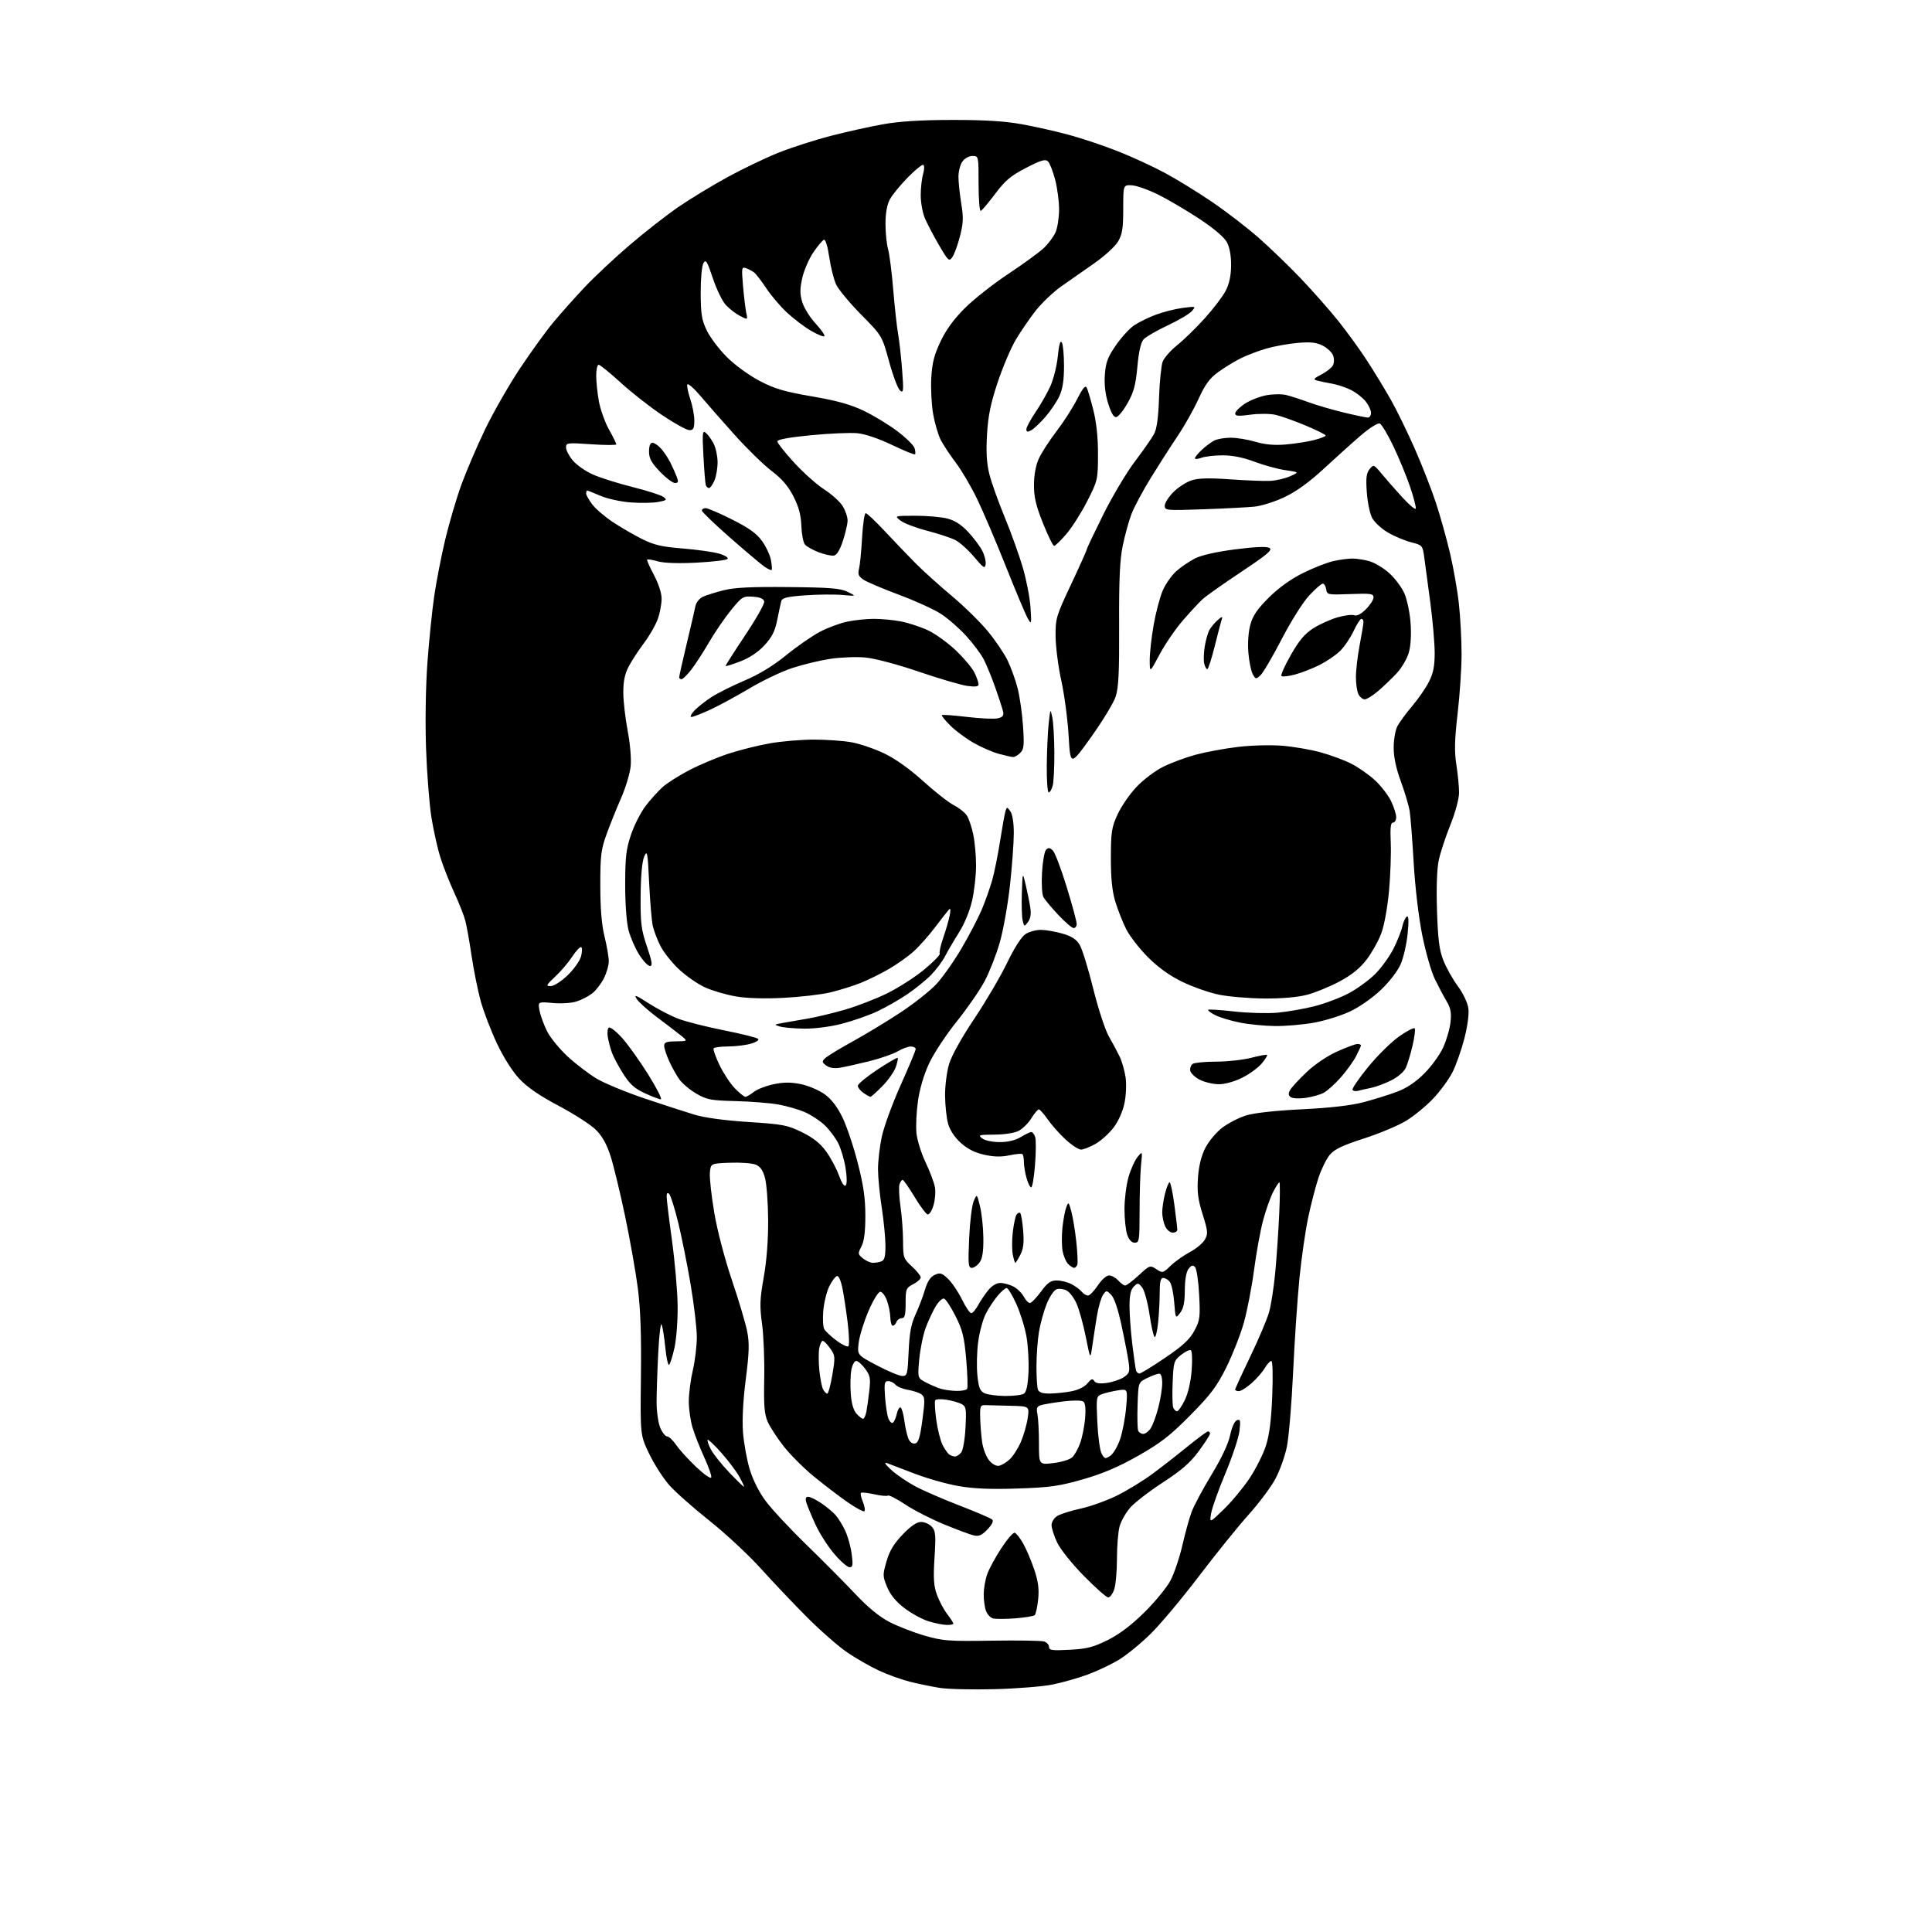 <?xml version="1.0" encoding="UTF-8" standalone="no"?>
<svg 
  version="1.1" 
  xmlns="http://www.w3.org/2000/svg" 
  xmlns:xlink="http://www.w3.org/1999/xlink" 
  xmlns:svg="http://www.w3.org/2000/svg"
  xmlns:rdf="http://www.w3.org/1999/02/22-rdf-syntax-ns#"
  xmlns:cc="http://creativecommons.org/ns#"
  xmlns:dc="http://purl.org/dc/elements/1.1/"
  viewBox="0 0 768 768"
  width="768"
  height="768"
>
<style>svg {background-color: white; }</style>"
<path stroke="none" fill="black" fill-rule="evenodd" d="M395.50,671.47C386.70,671.71 376.84,671.48 373.58,670.96C370.33,670.45 364.93,669.33 361.58,668.48C358.24,667.63 352.72,665.64 349.32,664.05C345.92,662.47 340.30,659.24 336.83,656.89C333.36,654.53 326.23,648.30 320.98,643.05C315.74,637.80 307.43,629.05 302.52,623.60C297.61,618.16 288.39,609.57 282.03,604.52C275.67,599.47 268.50,593.12 266.09,590.42C263.69,587.71 260.10,582.12 258.11,578.00C254.50,570.50 254.50,570.50 254.78,547.07C254.97,530.42 254.61,520.25 253.53,511.93C252.69,505.49 250.41,492.63 248.47,483.36C246.52,474.09 243.94,463.41 242.73,459.63C241.21,454.88 239.41,451.65 236.89,449.13C234.89,447.13 228.25,442.85 222.14,439.61C214.44,435.54 209.60,432.21 206.42,428.81C203.65,425.85 200.11,420.25 197.50,414.70C195.13,409.64 192.24,402.10 191.09,397.95C189.95,393.79 188.31,385.69 187.46,379.95C186.61,374.20 185.48,367.87 184.95,365.89C184.43,363.90 182.46,358.95 180.59,354.89C178.71,350.82 176.25,344.57 175.11,341.00C173.97,337.43 172.35,330.23 171.51,325.00C170.67,319.77 169.70,307.40 169.36,297.50C168.99,286.90 169.22,272.93 169.90,263.50C170.54,254.70 171.76,242.78 172.60,237.00C173.44,231.22 175.41,221.10 176.98,214.50C178.56,207.90 181.44,198.09 183.39,192.71C185.35,187.32 189.59,177.42 192.82,170.71C196.05,163.99 202.29,153.10 206.67,146.50C211.06,139.90 217.09,131.57 220.07,128.00C223.05,124.42 228.64,118.16 232.49,114.08C236.35,110.00 244.35,102.50 250.29,97.42C256.22,92.33 265.00,85.48 269.79,82.20C274.58,78.92 283.45,73.54 289.50,70.25C295.55,66.96 304.62,62.62 309.66,60.62C314.70,58.61 323.93,55.65 330.16,54.03C336.40,52.42 345.77,50.33 351.00,49.40C357.55,48.23 366.09,47.69 378.50,47.68C391.19,47.66 399.30,48.15 406.00,49.35C411.23,50.29 419.75,52.20 424.94,53.61C430.12,55.01 438.90,57.96 444.44,60.15C449.97,62.34 458.32,66.19 463.00,68.70C467.68,71.21 476.09,76.38 481.71,80.20C487.32,84.01 495.65,90.41 500.21,94.42C504.77,98.42 512.33,105.71 517.00,110.60C521.68,115.50 528.39,123.10 531.92,127.50C535.45,131.90 540.67,139.10 543.51,143.50C546.36,147.90 550.59,154.85 552.91,158.95C555.23,163.05 559.51,171.83 562.43,178.45C565.34,185.08 569.13,194.78 570.84,200.00C572.56,205.22 575.07,214.22 576.43,220.00C577.79,225.78 579.38,234.87 579.95,240.21C580.53,245.55 581.00,254.46 581.00,260.01C581.00,265.56 580.29,276.18 579.43,283.61C578.21,294.16 578.10,298.64 578.93,304.01C579.52,307.79 580.00,312.77 580.00,315.07C580.00,317.51 578.56,322.86 576.54,327.91C574.63,332.67 572.55,338.99 571.92,341.95C571.20,345.30 570.94,352.85 571.23,361.92C571.60,373.43 572.13,377.60 573.74,381.72C574.86,384.59 577.45,389.21 579.49,391.99C581.63,394.91 583.41,398.64 583.71,400.85C584.01,403.13 583.36,408.00 582.08,412.93C580.90,417.47 578.78,423.47 577.37,426.26C575.95,429.05 572.51,433.75 569.72,436.70C566.93,439.66 562.07,443.64 558.92,445.55C555.78,447.46 548.22,450.63 542.12,452.59C533.68,455.31 530.46,456.85 528.61,459.05C527.28,460.64 525.25,464.76 524.10,468.22C522.96,471.67 521.12,478.77 520.02,484.00C518.92,489.23 517.36,500.02 516.56,508.00C515.76,515.98 514.62,532.85 514.03,545.50C513.44,558.15 512.31,571.55 511.52,575.27C510.74,578.99 508.70,584.67 506.98,587.88C505.27,591.09 500.48,597.49 496.34,602.11C492.20,606.72 483.34,617.69 476.66,626.48C469.97,635.28 461.30,645.63 457.38,649.48C453.47,653.34 447.72,658.02 444.62,659.88C441.52,661.73 435.95,664.36 432.24,665.71C428.53,667.07 422.35,668.82 418.50,669.61C414.65,670.40 404.30,671.24 395.50,671.47zM425.25,655.81C432.11,655.44 434.66,654.78 440.37,651.93C444.98,649.63 449.77,646.01 454.87,640.97C459.07,636.84 463.72,631.17 465.22,628.40C466.71,625.62 468.85,619.33 469.98,614.42C471.10,609.51 472.76,603.49 473.68,601.02C474.59,598.56 478.16,591.89 481.61,586.20C485.60,579.62 488.29,573.90 489.00,570.51C489.66,567.33 490.75,564.93 491.69,564.56C493.06,564.04 493.20,564.65 492.71,568.83C492.39,571.52 489.88,579.06 487.14,585.61C484.40,592.15 481.84,599.30 481.46,601.50C480.77,605.50 480.77,605.50 486.45,600.00C489.58,596.98 494.19,591.43 496.70,587.67C499.21,583.91 502.15,578.06 503.23,574.67C504.62,570.33 505.36,564.43 505.74,554.75C506.06,546.61 505.90,541.00 505.36,541.00C504.85,541.00 503.66,542.30 502.73,543.89C501.79,545.48 499.42,548.18 497.47,549.89C495.53,551.60 493.27,553.00 492.47,553.00C491.66,553.00 491.00,552.71 491.00,552.36C491.00,552.01 493.70,546.11 497.01,539.24C500.31,532.38 503.67,524.45 504.47,521.63C505.27,518.81 506.37,511.77 506.91,506.00C507.46,500.23 508.17,489.76 508.50,482.75C508.83,475.74 508.86,470.00 508.57,470.00C508.28,470.00 507.14,471.77 506.04,473.93C504.94,476.09 503.16,481.15 502.08,485.18C501.01,489.20 499.40,498.06 498.50,504.86C497.61,511.65 495.77,521.10 494.43,525.86C493.09,530.61 489.94,538.60 487.45,543.62C483.67,551.19 481.25,554.41 473.13,562.62C465.15,570.69 461.36,573.63 452.43,578.70C444.63,583.12 438.35,585.80 430.50,588.05C421.03,590.77 417.41,591.28 404.50,591.71C393.73,592.07 387.10,591.79 381.00,590.73C376.32,589.91 368.45,587.68 363.50,585.77C358.55,583.86 353.60,581.97 352.50,581.57C351.27,581.13 351.95,582.17 354.26,584.29C356.33,586.19 360.66,589.14 363.87,590.85C367.09,592.57 375.07,596.03 381.61,598.55C388.15,601.07 393.92,603.55 394.44,604.06C395.03,604.64 394.31,606.11 392.53,607.97C390.30,610.30 389.10,610.82 387.08,610.35C385.66,610.02 380.31,608.03 375.18,605.92C370.06,603.80 363.15,600.26 359.83,598.04C356.51,595.83 353.42,594.24 352.96,594.52C352.50,594.81 350.02,594.56 347.43,593.98C344.85,593.41 342.51,593.16 342.23,593.43C341.96,593.71 342.30,595.31 343.00,597.00C343.70,598.69 343.98,600.36 343.62,600.72C343.26,601.08 340.16,599.41 336.73,597.01C333.30,594.61 327.29,590.01 323.37,586.79C319.45,583.57 314.15,578.26 311.59,575.01C309.03,571.75 306.17,567.38 305.23,565.29C303.85,562.21 303.58,558.97 303.79,548.00C303.94,540.58 303.55,530.78 302.92,526.23C301.95,519.17 302.05,516.45 303.60,507.73C304.76,501.22 305.39,492.96 305.35,485.00C305.31,478.12 304.74,470.57 304.09,468.21C303.22,465.07 302.19,463.64 300.28,462.92C298.84,462.37 294.25,462.05 290.08,462.21C282.50,462.50 282.50,462.50 282.19,466.25C282.02,468.31 282.81,475.45 283.94,482.12C285.13,489.15 288.08,500.39 290.95,508.87C293.67,516.92 296.40,526.10 297.02,529.28C297.93,533.93 297.82,537.62 296.46,548.28C295.38,556.65 294.98,564.36 295.35,569.30C295.68,573.59 296.86,580.19 297.99,583.96C299.25,588.19 301.69,593.07 304.35,596.66C306.73,599.87 314.03,607.71 320.59,614.08C327.14,620.45 335.88,629.25 340.00,633.63C344.98,638.93 349.53,642.66 353.54,644.75C356.85,646.47 363.15,648.92 367.54,650.19C374.81,652.29 377.14,652.46 394.30,652.19C404.64,652.03 413.97,652.17 415.05,652.52C416.12,652.86 417.00,653.84 417.00,654.69C417.00,656.01 418.26,656.18 425.25,655.81zM376.25,645.93C374.74,645.89 371.48,645.23 369.00,644.45C366.52,643.67 362.26,641.33 359.52,639.25C356.14,636.67 353.94,633.99 352.66,630.89C350.85,626.54 350.84,626.05 352.42,620.62C353.64,616.42 355.35,613.59 358.86,609.95C362.11,606.58 364.44,605.00 366.16,605.00C367.55,605.00 369.47,605.86 370.42,606.91C371.92,608.57 372.06,610.17 371.49,619.16C370.97,627.39 371.16,630.41 372.44,633.93C373.32,636.37 375.16,639.83 376.52,641.61C377.88,643.40 379.00,645.12 379.00,645.43C379.00,645.74 377.76,645.97 376.25,645.93zM403.50,643.32C399.65,643.61 395.69,643.62 394.69,643.34C393.70,643.06 392.46,641.72 391.94,640.35C391.42,638.99 391.02,635.99 391.04,633.68C391.07,631.38 391.69,627.81 392.43,625.75C393.16,623.69 395.68,619.06 398.02,615.46C400.37,611.87 402.78,609.09 403.39,609.29C404.00,609.49 405.51,611.42 406.73,613.58C407.96,615.73 409.93,620.37 411.11,623.88C412.72,628.68 413.11,631.64 412.68,635.78C412.37,638.81 411.75,641.63 411.31,642.04C410.86,642.46 407.35,643.03 403.50,643.32zM440.53,635.00C439.83,635.00 435.49,631.16 430.88,626.48C426.20,621.72 421.51,615.86 420.26,613.23C419.03,610.63 418.02,607.50 418.01,606.27C418.01,605.04 419.00,603.42 420.25,602.64C421.49,601.86 425.74,600.52 429.70,599.66C433.65,598.79 440.18,596.43 444.20,594.42C448.21,592.41 454.43,588.61 458.00,585.97C461.57,583.34 467.86,578.44 471.97,575.09C476.08,571.74 479.79,569.00 480.22,569.00C480.65,569.00 481.00,569.40 481.00,569.89C481.00,570.38 478.99,573.51 476.53,576.85C473.14,581.46 469.70,584.45 462.28,589.28C456.90,592.78 451.06,597.28 449.30,599.29C447.55,601.30 445.64,604.65 445.06,606.72C444.48,608.80 444.01,614.60 444.01,619.60C444.00,624.61 443.51,630.12 442.90,631.85C442.30,633.58 441.23,635.00 440.53,635.00zM337.71,623.00C336.85,623.00 334.11,620.61 331.61,617.68C329.11,614.75 325.74,609.46 324.12,605.93C322.50,602.39 320.88,598.49 320.52,597.25C320.06,595.66 320.28,595.00 321.29,595.00C322.08,595.00 324.42,596.16 326.51,597.57C328.59,598.98 331.15,601.12 332.20,602.32C333.26,603.52 334.96,606.30 335.99,608.50C337.02,610.70 338.18,614.86 338.56,617.75C339.14,622.13 339.00,623.00 337.71,623.00zM295.72,591.00C295.94,591.00 295.11,589.19 293.87,586.98C292.63,584.77 289.39,580.48 286.68,577.44C283.98,574.40 281.55,572.11 281.31,572.36C281.06,572.61 281.62,574.31 282.57,576.13C283.51,577.95 286.76,582.04 289.79,585.22C292.82,588.40 295.49,591.00 295.72,591.00zM282.73,587.32C282.94,586.69 281.69,583.11 279.96,579.34C278.23,575.58 276.14,570.27 275.31,567.54C274.48,564.82 273.80,560.09 273.81,557.04C273.82,553.99 274.54,548.43 275.41,544.69C276.28,540.94 277.00,535.01 277.00,531.52C277.00,528.02 275.89,518.59 274.53,510.56C273.17,502.52 270.92,491.38 269.55,485.80C268.17,480.21 266.58,475.18 266.02,474.62C265.33,473.93 265.00,474.26 265.00,475.65C265.00,476.77 265.95,484.62 267.12,493.10C268.28,501.57 269.30,513.23 269.37,519.00C269.44,524.83 268.88,532.29 268.11,535.78C267.34,539.23 266.37,542.27 265.96,542.53C265.54,542.78 264.88,539.73 264.48,535.75C264.08,531.76 263.43,527.63 263.04,526.58C262.65,525.52 262.03,530.47 261.67,537.58C261.30,544.68 261.01,553.55 261.00,557.28C261.00,561.01 261.65,565.62 262.45,567.53C263.25,569.44 264.48,571.00 265.20,571.01C265.91,571.01 267.55,572.56 268.83,574.44C270.12,576.33 273.68,580.25 276.76,583.16C279.84,586.07 282.52,587.94 282.73,587.32zM397.04,582.68C398.10,582.51 400.06,581.35 401.40,580.09C402.74,578.83 404.73,575.71 405.83,573.15C406.92,570.59 408.14,566.36 408.52,563.75C409.23,559.00 409.23,559.00 401.61,558.82C397.43,558.72 392.99,558.61 391.75,558.57C389.68,558.51 389.51,558.91 389.64,563.77C389.72,566.66 390.08,571.02 390.44,573.44C390.80,575.87 392.01,579.01 393.11,580.41C394.28,581.90 395.92,582.85 397.04,582.68zM418.71,581.60C421.85,581.24 425.21,580.22 426.17,579.34C427.14,578.47 428.59,575.90 429.39,573.63C430.20,571.36 431.08,566.94 431.35,563.81C431.67,560.11 431.43,557.79 430.67,557.18C429.97,556.62 426.76,556.59 422.60,557.10C418.81,557.57 414.83,558.24 413.75,558.58C412.17,559.08 411.91,559.79 412.40,562.23C412.73,563.89 413.00,569.08 413.00,573.76C413.00,582.28 413.00,582.28 418.71,581.60zM441.32,578.73C442.52,577.95 444.30,574.95 445.27,572.07C446.24,569.18 447.32,563.51 447.66,559.45C448.29,552.08 448.29,552.08 444.39,552.69C442.25,553.02 439.43,553.69 438.12,554.17C435.78,555.03 435.75,555.23 436.20,565.27C436.45,570.90 437.22,576.55 437.90,577.82C439.04,579.94 439.34,580.02 441.32,578.73zM379.63,578.98C380.25,578.99 381.34,578.29 382.06,577.43C382.81,576.53 383.55,572.28 383.80,567.53C384.20,559.98 384.05,559.10 382.25,558.13C381.15,557.54 378.45,556.78 376.25,556.42C374.05,556.07 372.02,556.17 371.75,556.64C371.47,557.11 371.66,560.62 372.18,564.43C372.71,568.24 373.84,572.74 374.70,574.43C375.57,576.12 376.78,577.83 377.39,578.23C378.00,578.64 379.01,578.98 379.63,578.98zM363.73,573.81C365.08,573.55 365.70,571.58 366.66,564.49C367.73,556.63 367.69,555.35 366.35,554.32C365.51,553.67 363.08,552.85 360.97,552.49C358.85,552.14 356.58,551.20 355.94,550.42C355.29,549.64 353.99,549.00 353.06,549.00C351.61,549.00 351.43,549.87 351.82,555.25C352.06,558.69 352.65,562.54 353.13,563.81C353.61,565.08 354.41,565.86 354.92,565.55C355.43,565.23 356.14,563.63 356.50,561.98C356.87,560.33 357.55,559.22 358.02,559.51C358.50,559.81 359.16,562.17 359.50,564.77C359.84,567.37 360.55,570.54 361.07,571.82C361.65,573.24 362.69,574.01 363.73,573.81zM454.45,570.00C455.28,570.00 456.62,568.99 457.43,567.75C458.24,566.51 459.60,562.82 460.45,559.54C461.30,556.26 462.00,551.87 462.00,549.79C462.00,547.40 461.54,546.02 460.75,546.05C460.06,546.07 457.93,546.86 456.00,547.80C452.50,549.51 452.50,549.51 452.21,558.43C452.05,563.33 452.15,567.94 452.43,568.67C452.71,569.40 453.62,570.00 454.45,570.00zM343.08,564.00C343.50,564.00 344.08,562.76 344.38,561.25C344.68,559.74 345.21,555.96 345.56,552.85C346.12,547.94 345.91,546.79 343.91,544.10C342.65,542.39 341.05,541.00 340.36,541.00C339.66,541.00 338.79,542.59 338.43,544.53C338.06,546.48 337.96,550.74 338.19,554.00C338.47,557.88 339.26,560.63 340.47,561.96C341.48,563.08 342.65,564.00 343.08,564.00zM467.88,561.00C468.40,561.00 469.80,558.99 470.99,556.53C472.31,553.79 473.37,549.20 473.71,544.67C474.02,540.61 473.87,537.04 473.38,536.74C472.90,536.44 471.15,537.27 469.50,538.58C466.65,540.85 466.48,541.41 466.15,549.50C465.95,554.18 466.05,558.69 466.37,559.51C466.68,560.33 467.36,561.00 467.88,561.00zM399.50,554.92C402.80,554.95 406.17,554.55 406.98,554.03C408.00,553.39 408.57,550.80 408.84,545.58C409.04,541.44 408.69,535.06 408.05,531.39C407.42,527.72 405.59,521.86 404.01,518.36C402.42,514.86 400.69,512.00 400.15,512.00C399.62,512.00 397.99,513.41 396.54,515.13C395.09,516.86 392.97,520.09 391.83,522.32C390.70,524.56 389.35,529.56 388.84,533.44C388.32,537.32 388.18,543.26 388.52,546.63C389.02,551.59 389.55,552.95 391.32,553.81C392.52,554.39 396.20,554.89 399.50,554.92zM328.84,554.00C329.26,554.00 330.18,550.62 330.87,546.50C332.07,539.37 332.03,538.84 330.00,536.00C328.82,534.35 327.50,533.00 327.06,533.00C326.61,533.00 325.99,534.28 325.68,535.84C325.37,537.41 325.37,541.35 325.69,544.59C326.01,547.84 326.68,551.29 327.17,552.25C327.67,553.21 328.42,554.00 328.84,554.00zM417.36,553.96C419.64,553.93 423.51,553.53 425.96,553.05C428.65,552.53 431.17,551.28 432.28,549.90C433.73,548.11 434.32,547.90 434.97,548.95C435.54,549.88 437.06,550.12 439.94,549.74C442.21,549.43 445.24,548.42 446.66,547.49C448.95,545.99 449.18,545.32 448.67,541.65C448.36,539.37 447.10,532.81 445.87,527.08C444.46,520.46 442.95,515.95 441.73,514.73C439.84,512.84 439.80,512.84 438.46,514.75C437.72,515.81 436.63,519.57 436.05,523.09C435.47,526.62 434.64,531.98 434.21,535.00C433.43,540.50 433.43,540.50 431.63,531.50C430.64,526.55 429.01,520.63 428.01,518.34C427.01,516.05 425.23,513.66 424.06,513.03C422.88,512.40 421.09,512.15 420.06,512.48C419.02,512.81 417.28,515.35 416.09,518.29C414.93,521.15 413.53,526.20 412.99,529.50C412.45,532.80 412.01,538.95 412.01,543.17C412.00,547.39 412.27,551.55 412.61,552.42C413.03,553.52 414.47,553.99 417.36,553.96zM380.19,552.91C382.22,552.96 384.14,552.59 384.45,552.08C384.76,551.58 384.60,546.35 384.09,540.46C383.30,531.40 382.65,528.74 379.83,523.16C378.00,519.54 375.95,516.41 375.28,516.21C374.61,516.01 373.14,517.35 372.02,519.18C370.90,521.00 369.11,524.82 368.04,527.65C366.97,530.49 365.80,536.18 365.42,540.31C364.74,547.81 364.74,547.81 368.11,549.56C369.97,550.52 372.61,551.65 373.99,552.07C375.37,552.48 378.16,552.87 380.19,552.91zM358.63,546.97C360.64,547.00 360.79,546.41 361.20,537.25C361.53,529.84 362.18,526.32 363.92,522.57C365.18,519.85 366.87,515.45 367.66,512.77C368.67,509.38 369.85,507.57 371.57,506.79C373.71,505.81 374.41,506.02 376.89,508.39C378.45,509.89 380.93,513.57 382.40,516.56C383.86,519.55 385.52,522.00 386.08,522.00C386.64,522.00 387.86,520.59 388.80,518.87C389.73,517.15 391.55,514.45 392.84,512.87C394.27,511.12 396.14,510.00 397.64,510.00C398.99,510.00 401.33,510.64 402.84,511.41C404.34,512.19 406.19,513.99 406.95,515.41C407.72,516.84 408.82,517.98 409.42,517.96C410.01,517.94 411.98,515.91 413.78,513.46C416.41,509.89 417.67,509.00 420.08,509.00C421.74,509.00 424.35,509.65 425.87,510.43C427.40,511.22 429.23,512.57 429.95,513.43C430.66,514.30 431.80,515.00 432.49,515.00C433.17,515.00 434.93,513.20 436.38,511.00C437.87,508.75 439.83,507.00 440.86,507.00C441.87,507.00 443.50,507.90 444.50,509.00C445.50,510.10 446.75,511.00 447.29,511.00C447.83,511.00 450.27,509.17 452.70,506.92C457.04,502.92 457.17,502.88 459.67,504.52C462.14,506.14 462.30,506.10 465.36,503.14C467.09,501.47 470.52,499.03 473.00,497.72C475.48,496.41 478.15,494.18 478.95,492.76C480.27,490.43 480.18,489.45 478.06,482.70C476.19,476.72 475.82,473.79 476.22,468.10C476.57,463.32 477.53,459.44 479.17,456.26C480.51,453.65 483.52,450.06 485.85,448.28C488.18,446.51 492.43,444.32 495.29,443.42C498.56,442.40 506.83,441.49 517.50,440.96C528.82,440.40 537.01,439.46 542.00,438.15C546.12,437.06 552.10,435.20 555.29,434.00C559.21,432.53 562.73,430.18 566.18,426.72C568.99,423.92 572.36,419.27 573.68,416.39C575.00,413.51 576.31,408.98 576.60,406.33C577.01,402.56 576.67,400.73 575.04,398.00C573.89,396.07 571.79,392.10 570.36,389.16C568.94,386.23 566.68,378.35 565.35,371.66C563.93,364.58 562.52,352.61 561.96,343.00C561.44,333.93 560.72,324.70 560.38,322.50C560.03,320.30 558.46,314.98 556.88,310.68C554.96,305.46 554.00,300.97 554.01,297.18C554.01,294.06 554.67,290.24 555.47,288.70C556.28,287.15 558.92,283.55 561.34,280.70C563.77,277.84 566.78,273.48 568.03,271.00C569.77,267.58 570.31,264.82 570.31,259.50C570.30,255.65 569.52,246.65 568.57,239.50C567.62,232.35 566.54,224.30 566.17,221.61C565.51,216.80 565.43,216.70 560.93,215.56C558.42,214.92 554.26,213.17 551.68,211.66C549.11,210.15 546.29,207.54 545.42,205.84C544.54,204.15 543.60,199.56 543.32,195.63C542.92,190.01 543.16,188.08 544.43,186.50C546.01,184.54 546.11,184.57 549.27,188.39C551.05,190.53 554.74,194.73 557.47,197.72C560.21,200.71 562.59,202.72 562.78,202.17C562.96,201.62 561.98,197.81 560.60,193.70C559.22,189.60 556.24,182.33 553.97,177.56C551.70,172.78 549.22,168.64 548.46,168.35C547.68,168.05 544.35,170.16 540.87,173.16C537.45,176.10 530.85,182.04 526.19,186.36C520.59,191.55 515.37,195.34 510.76,197.55C506.94,199.38 501.49,201.11 498.65,201.40C495.82,201.68 486.64,202.16 478.25,202.45C463.59,202.97 463.00,202.91 463.00,201.03C463.00,199.95 464.55,197.52 466.43,195.63C468.32,193.74 471.55,191.64 473.61,190.96C476.34,190.06 480.50,189.95 488.93,190.54C495.29,190.99 502.44,191.27 504.82,191.16C507.19,191.06 510.79,190.23 512.82,189.33C516.50,187.69 516.50,187.69 511.00,186.90C507.98,186.47 502.45,184.97 498.73,183.56C494.25,181.87 489.95,181.00 486.04,181.00C482.79,181.00 478.98,181.44 477.57,181.98C476.15,182.51 475.00,182.60 475.00,182.16C475.00,181.73 476.24,180.22 477.75,178.81C479.26,177.40 481.48,175.74 482.68,175.12C483.89,174.50 486.84,174.00 489.25,174.00C491.66,174.00 496.08,174.73 499.07,175.62C502.81,176.73 506.52,177.07 511.00,176.70C514.58,176.40 519.64,175.62 522.25,174.96C524.86,174.30 526.99,173.48 526.99,173.13C526.98,172.78 523.38,170.99 518.99,169.14C514.59,167.30 509.22,165.39 507.05,164.90C504.85,164.41 500.42,164.38 497.05,164.84C492.29,165.49 491.00,165.39 491.00,164.35C491.00,163.62 492.70,161.90 494.78,160.52C496.86,159.15 500.72,157.62 503.34,157.13C505.97,156.64 509.55,156.59 511.31,157.03C513.06,157.46 517.11,158.77 520.31,159.94C523.50,161.10 529.80,162.94 534.31,164.02C538.81,165.10 543.06,165.99 543.75,165.99C544.44,166.00 545.00,165.16 545.00,164.13C545.00,163.11 544.06,161.07 542.91,159.61C541.75,158.14 539.15,156.09 537.11,155.06C535.07,154.02 531.63,152.87 529.45,152.50C527.28,152.13 524.63,151.58 523.56,151.28C521.92,150.83 522.19,150.45 525.28,148.86C527.29,147.83 529.35,146.20 529.85,145.24C530.36,144.27 530.40,142.53 529.93,141.30C529.48,140.09 527.64,138.35 525.85,137.42C523.36,136.13 521.06,135.87 515.95,136.30C512.29,136.61 506.64,137.62 503.40,138.56C500.15,139.49 495.48,141.28 493.00,142.54C490.52,143.79 486.55,146.24 484.16,147.98C480.83,150.40 479.03,152.88 476.43,158.59C474.56,162.69 470.84,169.30 468.16,173.27C465.49,177.25 460.69,184.73 457.50,189.90C454.31,195.07 450.82,201.59 449.75,204.40C448.69,207.20 447.13,212.88 446.29,217.00C445.15,222.60 444.79,230.58 444.87,248.50C444.95,267.47 444.66,273.44 443.46,277.00C442.63,279.48 438.25,286.68 433.73,293.00C425.50,304.50 425.50,304.50 424.80,292.58C424.42,286.02 423.11,276.12 421.89,270.58C420.67,265.04 419.65,257.12 419.61,253.00C419.55,245.83 419.83,244.92 425.78,232.27C429.20,225.00 432.00,218.76 432.00,218.40C432.00,218.05 434.95,211.83 438.55,204.58C442.16,197.33 447.82,187.82 451.13,183.45C454.45,179.08 457.88,174.15 458.76,172.50C459.87,170.42 460.47,165.99 460.74,158.00C460.96,151.68 461.61,145.25 462.19,143.73C462.78,142.21 465.36,139.29 467.93,137.23C470.50,135.18 475.43,130.38 478.87,126.57C482.32,122.76 486.09,117.81 487.24,115.57C488.65,112.82 489.35,109.56 489.38,105.50C489.41,101.67 488.80,98.34 487.71,96.29C486.63,94.27 482.56,90.82 476.75,86.98C471.66,83.63 464.30,79.29 460.38,77.35C456.46,75.41 451.74,73.75 449.88,73.66C446.50,73.50 446.50,73.50 446.50,83.00C446.50,90.77 446.13,93.14 444.45,96.00C443.33,97.92 439.05,101.84 434.95,104.69C430.85,107.55 424.94,111.69 421.80,113.89C418.67,116.10 414.12,120.43 411.69,123.52C409.27,126.62 405.69,131.83 403.75,135.12C401.80,138.41 398.57,146.04 396.56,152.08C393.77,160.49 392.78,165.34 392.35,172.78C391.94,179.75 392.21,184.20 393.29,188.50C394.12,191.80 396.85,199.45 399.35,205.50C401.85,211.55 405.09,220.55 406.55,225.50C408.00,230.45 409.40,237.65 409.64,241.50C410.07,248.24 410.03,248.40 408.53,245.78C407.67,244.29 403.79,235.06 399.90,225.28C396.01,215.50 390.87,203.45 388.49,198.50C386.11,193.55 382.29,187.03 380.00,184.00C377.71,180.97 375.00,176.88 373.97,174.90C372.95,172.92 371.58,168.25 370.93,164.54C370.29,160.82 369.96,154.34 370.20,150.14C370.55,144.16 371.37,141.00 373.95,135.60C376.21,130.87 379.30,126.68 383.76,122.28C387.35,118.74 395.06,112.69 400.89,108.83C406.73,104.96 413.02,100.38 414.87,98.65C416.72,96.92 418.86,94.05 419.62,92.28C420.38,90.51 421.00,86.44 421.00,83.24C421.00,80.04 420.30,74.74 419.45,71.46C418.60,68.18 417.33,64.92 416.62,64.20C415.56,63.14 413.99,63.59 407.92,66.71C401.83,69.85 399.64,71.67 395.63,77.01C392.95,80.58 390.36,83.65 389.87,83.83C389.39,84.02 389.00,79.18 389.00,73.08C389.00,62.00 389.00,62.00 386.56,62.00C385.17,62.00 383.44,62.96 382.56,64.22C381.70,65.44 381.00,68.17 381.00,70.28C381.00,72.39 381.50,77.14 382.11,80.85C383.03,86.42 382.95,88.66 381.61,93.87C380.73,97.33 379.37,101.06 378.59,102.17C377.27,104.07 376.98,103.81 373.21,97.34C371.01,93.58 368.50,88.76 367.61,86.63C366.72,84.50 366.00,80.45 366.00,77.62C366.00,74.80 366.42,71.03 366.93,69.26C367.44,67.48 367.49,65.81 367.06,65.54C366.62,65.26 363.84,67.51 360.88,70.52C357.92,73.53 354.71,77.45 353.75,79.23C352.59,81.37 352.00,84.68 352.00,88.99C352.00,92.58 352.46,97.09 353.01,99.01C353.57,100.93 354.49,108.12 355.06,115.00C355.63,121.88 356.50,129.85 357.01,132.73C357.51,135.61 358.24,142.13 358.62,147.23C359.25,155.53 359.16,156.37 357.77,155.22C356.92,154.52 354.97,149.34 353.43,143.72C350.63,133.50 350.63,133.50 342.36,125.11C337.82,120.50 333.33,115.11 332.40,113.14C331.46,111.18 330.23,106.28 329.65,102.27C329.04,98.05 328.15,95.11 327.55,95.30C326.97,95.48 325.07,97.74 323.32,100.32C321.57,102.90 319.59,107.49 318.91,110.51C317.94,114.85 317.94,116.86 318.91,120.10C319.59,122.35 321.97,126.19 324.22,128.62C326.46,131.05 328.02,133.31 327.69,133.64C327.36,133.97 324.94,132.98 322.31,131.44C319.68,129.90 315.39,126.64 312.78,124.20C310.17,121.76 306.48,117.42 304.58,114.55C302.68,111.69 300.53,108.89 299.81,108.33C299.09,107.77 297.64,107.00 296.60,106.63C294.80,105.98 294.74,106.37 295.37,113.72C295.74,118.00 296.32,122.78 296.65,124.35C297.27,127.19 297.27,127.19 294.17,125.59C292.46,124.70 289.93,122.75 288.54,121.25C287.14,119.76 284.82,114.97 283.37,110.62C281.10,103.80 280.59,102.97 279.62,104.61C278.99,105.68 278.52,110.83 278.54,116.50C278.58,124.98 278.95,127.25 281.00,131.46C282.33,134.18 285.91,138.91 288.96,141.96C292.10,145.09 297.71,149.18 301.87,151.37C307.91,154.54 311.68,155.66 322.72,157.56C332.67,159.27 338.08,160.77 343.35,163.29C347.28,165.17 353.29,168.82 356.70,171.40C360.11,173.98 363.18,177.00 363.54,178.12C363.89,179.24 363.98,180.35 363.74,180.60C363.49,180.84 359.37,179.17 354.59,176.87C349.30,174.34 343.89,172.50 340.82,172.21C338.03,171.94 329.73,172.30 322.37,173.01C313.80,173.84 309.00,174.71 309.00,175.44C309.00,176.07 311.98,179.85 315.63,183.84C319.27,187.83 324.68,192.65 327.64,194.55C330.60,196.44 333.92,199.45 335.01,201.25C336.10,203.04 336.96,205.62 336.93,207.00C336.90,208.38 336.06,211.97 335.07,215.00C333.93,218.51 332.65,220.62 331.53,220.84C330.57,221.03 327.84,220.45 325.47,219.54C323.10,218.64 320.62,217.25 319.97,216.46C319.31,215.67 318.67,212.32 318.55,209.02C318.39,204.68 317.52,201.45 315.40,197.30C313.33,193.24 310.82,190.32 306.75,187.23C303.60,184.83 297.08,178.49 292.26,173.12C287.44,167.76 281.27,160.74 278.55,157.52C275.83,154.31 273.43,152.21 273.21,152.86C273.00,153.50 273.54,156.13 274.41,158.69C275.29,161.26 276.00,165.08 276.00,167.18C276.00,170.29 275.64,171.00 274.07,171.00C273.00,171.00 268.16,168.34 263.32,165.09C258.47,161.85 251.00,156.00 246.73,152.09C242.46,148.19 238.52,145.00 237.98,145.00C237.44,145.00 237.00,146.94 237.00,149.32C237.00,151.69 237.48,156.30 238.07,159.57C238.67,162.83 240.47,167.86 242.07,170.73C243.68,173.61 245.00,176.27 245.00,176.63C245.00,176.99 240.50,176.98 235.00,176.60C225.49,175.94 225.00,176.00 225.00,177.88C225.00,178.96 226.22,181.30 227.72,183.07C229.21,184.85 232.82,187.36 235.74,188.65C238.66,189.94 245.75,192.17 251.49,193.61C257.23,195.05 262.73,196.81 263.70,197.53C265.29,198.69 265.08,198.89 261.61,199.54C259.49,199.94 254.54,200.02 250.62,199.72C246.71,199.42 241.33,198.23 238.67,197.08C236.01,195.94 233.65,195.00 233.42,195.00C233.19,195.00 233.00,195.52 233.00,196.16C233.00,196.79 234.10,198.76 235.45,200.53C236.80,202.30 240.47,205.45 243.61,207.53C246.75,209.62 251.98,212.65 255.22,214.27C260.01,216.66 263.06,217.37 271.48,218.04C277.18,218.50 283.69,219.43 285.95,220.10C288.25,220.79 289.68,221.72 289.20,222.20C288.73,222.67 283.20,223.33 276.92,223.66C269.78,224.03 264.02,223.84 261.56,223.16C259.39,222.55 257.45,222.22 257.24,222.43C257.04,222.63 258.25,225.38 259.94,228.54C261.78,232.00 263.00,235.77 263.00,238.02C263.00,240.07 262.32,243.69 261.48,246.06C260.64,248.44 258.17,252.74 256.00,255.62C253.82,258.50 251.08,262.71 249.90,264.98C248.36,267.92 247.76,270.86 247.77,275.30C247.78,278.71 248.57,285.55 249.51,290.50C250.50,295.72 251.00,301.66 250.69,304.64C250.40,307.47 248.71,313.10 246.94,317.14C245.16,321.19 242.56,327.65 241.16,331.50C238.91,337.71 238.62,340.03 238.63,352.00C238.64,361.24 239.17,367.65 240.32,372.31C241.24,376.06 242.00,380.46 242.00,382.10C242.00,383.74 241.11,386.82 240.03,388.95C238.94,391.07 236.89,393.73 235.47,394.85C234.04,395.97 231.26,397.42 229.29,398.07C227.22,398.75 223.19,399.02 219.76,398.71C213.81,398.17 213.81,398.17 214.49,401.78C214.86,403.77 216.22,407.47 217.51,410.02C218.80,412.57 222.52,417.09 225.77,420.08C229.02,423.06 234.19,426.99 237.25,428.82C240.31,430.64 248.82,434.15 256.16,436.63C263.50,439.10 272.43,442.00 276.00,443.08C280.10,444.32 288.05,445.40 297.50,446.01C311.22,446.90 313.04,447.24 318.81,450.08C323.28,452.28 326.07,454.50 328.40,457.72C330.21,460.21 332.50,464.48 333.47,467.20C334.56,470.21 335.61,471.79 336.17,471.23C336.73,470.67 336.71,467.94 336.12,464.25C335.58,460.93 334.25,456.47 333.16,454.35C332.07,452.23 329.67,449.06 327.84,447.30C326.00,445.54 322.48,443.21 320.00,442.13C317.52,441.04 312.76,439.66 309.42,439.06C306.08,438.46 298.40,437.85 292.37,437.70C282.51,437.45 280.92,437.14 276.76,434.71C274.21,433.21 271.19,430.68 270.05,429.07C268.90,427.46 267.08,424.20 266.01,421.82C264.93,419.45 264.03,416.71 264.02,415.75C264.00,414.33 264.90,413.99 268.75,413.95C273.50,413.89 273.50,413.89 270.50,411.49C268.85,410.17 264.61,406.93 261.09,404.30C257.56,401.66 253.99,398.44 253.15,397.15C251.88,395.20 252.69,395.49 257.92,398.87C261.38,401.10 266.71,403.87 269.78,405.02C272.84,406.16 281.00,408.23 287.92,409.60C294.84,410.98 300.89,412.49 301.37,412.97C301.86,413.46 300.56,414.31 298.37,414.91C296.24,415.51 292.16,415.99 289.31,415.99C286.45,416.00 283.91,416.34 283.66,416.75C283.41,417.16 284.47,420.13 286.00,423.35C287.54,426.56 290.28,430.73 292.09,432.60C293.91,434.47 295.80,436.00 296.29,436.00C296.78,436.00 298.30,435.13 299.65,434.06C301.01,432.99 304.57,431.61 307.56,430.99C311.60,430.15 314.40,430.15 318.43,430.98C321.41,431.60 325.64,433.41 327.83,434.99C330.49,436.92 332.84,439.98 334.89,444.19C336.58,447.66 339.32,455.82 340.98,462.32C343.27,471.27 344.00,476.36 343.99,483.32C343.99,489.68 343.51,493.42 342.43,495.49C340.95,498.32 340.99,498.57 343.05,500.24C344.24,501.21 346.03,502.00 347.03,502.00C348.02,502.00 349.55,501.73 350.42,501.39C351.61,500.94 352.00,499.38 351.98,495.14C351.97,492.04 351.31,485.23 350.50,480.00C349.69,474.77 349.03,467.94 349.02,464.82C349.01,461.69 349.68,455.90 350.51,451.94C351.34,447.99 354.72,438.74 358.01,431.39C361.31,424.04 364.00,417.57 364.00,417.01C364.00,416.46 363.13,416.00 362.06,416.00C360.99,416.00 358.63,416.87 356.81,417.94C354.99,419.00 349.90,420.77 345.50,421.86C341.10,422.95 335.90,424.11 333.95,424.43C331.62,424.81 329.74,424.52 328.45,423.57C326.72,422.29 326.67,421.96 328.00,420.66C328.82,419.85 333.77,416.84 339.00,413.96C344.23,411.08 352.82,405.88 358.09,402.39C363.37,398.90 369.71,393.88 372.19,391.23C374.66,388.59 379.19,382.16 382.24,376.96C385.29,371.76 388.92,364.80 390.30,361.50C391.68,358.20 393.51,353.02 394.38,350.00C395.25,346.98 396.66,340.00 397.52,334.50C398.38,329.00 399.34,323.63 399.67,322.56C400.24,320.67 400.29,320.67 401.63,322.50C402.47,323.66 403.00,327.00 403.00,331.23C403.00,335.00 402.31,344.38 401.46,352.08C400.61,359.78 398.78,369.98 397.40,374.75C396.02,379.52 393.34,386.37 391.44,389.96C389.55,393.56 384.56,400.77 380.36,406.00C376.15,411.23 371.20,418.73 369.35,422.69C367.25,427.18 365.59,432.80 364.90,437.69C364.29,441.98 364.03,447.75 364.31,450.50C364.59,453.25 366.21,458.43 367.91,462.00C369.61,465.57 371.28,470.01 371.63,471.85C371.98,473.69 371.72,476.98 371.07,479.16C370.40,481.40 369.36,482.96 368.69,482.74C368.04,482.53 365.70,479.37 363.50,475.71C361.30,472.06 359.19,469.05 358.82,469.03C358.44,469.01 357.87,469.83 357.55,470.84C357.23,471.86 357.41,475.80 357.96,479.59C358.51,483.39 358.97,489.59 358.98,493.37C359.00,499.92 359.16,500.37 362.50,503.44C364.43,505.20 366.00,507.16 366.00,507.80C366.00,508.43 364.65,509.65 363.00,510.50C360.17,511.96 360.00,512.40 360.00,518.03C360.00,522.72 359.67,524.00 358.47,524.00C357.63,524.00 356.68,524.67 356.36,525.50C356.05,526.33 355.38,527.00 354.89,527.00C354.40,527.00 353.97,525.54 353.92,523.75C353.88,521.96 353.28,518.92 352.58,517.00C351.89,515.08 350.69,513.50 349.92,513.50C349.13,513.50 347.09,516.85 345.22,521.21C343.40,525.45 341.66,531.11 341.34,533.78C340.76,538.64 340.76,538.64 348.63,542.79C352.96,545.07 357.46,546.95 358.63,546.97zM452.94,546.00C453.49,546.00 458.09,543.19 463.15,539.75C470.21,534.96 472.92,532.45 474.77,529.00C476.99,524.87 477.15,523.69 476.68,514.64C476.40,509.18 475.66,504.27 475.02,503.64C474.15,502.78 473.51,502.99 472.43,504.44C471.54,505.65 470.99,508.85 470.98,512.94C470.96,517.74 470.46,520.14 469.13,521.88C467.29,524.26 467.29,524.26 466.76,517.62C466.47,513.97 465.67,510.31 464.99,509.49C464.31,508.67 463.14,508.00 462.38,508.00C461.36,508.00 461.00,509.55 461.00,513.85C461.00,517.07 460.71,522.46 460.36,525.83C460.01,529.19 459.38,531.74 458.96,531.48C458.55,531.22 457.63,527.13 456.93,522.40C456.22,517.66 454.91,512.88 454.02,511.77C452.48,509.88 452.28,509.86 450.69,511.45C449.47,512.67 449.00,514.84 449.00,519.21C449.00,522.54 449.50,529.37 450.11,534.39C450.72,539.40 451.38,544.06 451.58,544.75C451.77,545.44 452.39,546.00 452.94,546.00zM337.25,535.14C337.66,534.74 337.54,530.60 336.98,525.95C336.41,521.30 335.48,515.11 334.90,512.19C334.25,508.98 333.38,507.03 332.67,507.25C332.03,507.45 330.67,509.29 329.65,511.34C328.64,513.39 327.57,517.69 327.28,520.90C326.99,524.10 327.15,527.44 327.64,528.32C328.13,529.20 330.33,531.26 332.52,532.90C334.71,534.54 336.84,535.55 337.25,535.14zM386.31,504.00C384.93,504.00 384.79,502.51 385.25,492.25C385.54,485.79 386.34,479.15 387.05,477.50C388.32,474.50 388.32,474.50 389.56,479.50C390.25,482.25 390.85,487.89 390.90,492.03C390.97,497.35 390.54,500.21 389.44,501.78C388.59,503.00 387.18,504.00 386.31,504.00zM426.96,504.00C426.51,504.00 425.45,503.31 424.61,502.47C423.77,501.63 422.78,499.33 422.41,497.36C422.04,495.40 422.01,491.22 422.33,488.07C422.66,484.93 423.34,481.27 423.85,479.93C424.72,477.61 424.81,477.69 425.86,481.55C426.47,483.78 427.36,489.18 427.84,493.55C428.32,497.92 428.50,502.06 428.25,502.75C427.99,503.44 427.42,504.00 426.96,504.00zM403.60,502.00C403.41,502.00 402.96,500.54 402.60,498.76C402.25,496.98 402.24,492.99 402.59,489.88C402.94,486.78 403.60,483.64 404.06,482.90C404.52,482.16 405.19,481.86 405.56,482.22C405.92,482.59 406.45,485.75 406.73,489.26C407.11,494.01 406.82,496.44 405.60,498.81C404.69,500.57 403.79,502.00 403.60,502.00zM451.10,494.00C449.86,494.00 448.81,492.89 448.10,490.85C447.49,489.12 447.00,484.54 447.00,480.67C447.00,476.80 447.70,471.12 448.56,468.06C449.42,464.99 451.04,461.36 452.14,459.99C454.16,457.50 454.16,457.50 453.59,463.00C453.27,466.02 453.01,474.24 453.01,481.25C453.00,493.11 452.87,494.00 451.10,494.00zM466.16,490.00C465.15,490.00 463.80,488.85 463.16,487.45C462.52,486.05 462.00,483.55 462.00,481.90C462.00,480.24 462.50,476.89 463.12,474.44C463.73,472.00 464.55,470.00 464.94,470.00C465.32,470.00 466.17,473.99 466.82,478.86C467.47,483.74 468.00,488.24 468.00,488.86C468.00,489.49 467.17,490.00 466.16,490.00zM409.92,472.00C409.46,472.00 408.63,470.31 408.05,468.25C407.48,466.19 407.01,463.34 407.01,461.92C407.00,460.50 406.76,459.09 406.46,458.80C406.17,458.50 403.84,458.70 401.28,459.25C397.99,459.95 395.07,459.89 391.22,459.02C387.53,458.20 384.55,456.69 381.91,454.30C379.45,452.07 377.60,449.27 376.87,446.64C376.24,444.36 375.71,439.35 375.68,435.50C375.65,431.65 376.37,426.02 377.27,422.99C378.26,419.67 382.24,412.50 387.27,404.99C391.87,398.12 397.74,388.12 400.33,382.76C403.23,376.76 406.04,372.36 407.66,371.31C409.10,370.36 411.90,369.61 413.89,369.64C415.88,369.67 419.74,370.35 422.48,371.16C426.14,372.23 427.93,373.43 429.24,375.67C430.22,377.34 432.63,385.19 434.60,393.11C436.58,401.07 439.35,409.51 440.79,412.00C442.23,414.48 444.15,418.07 445.07,420.00C445.99,421.93 447.06,425.65 447.44,428.28C447.83,430.96 447.63,435.47 446.99,438.55C446.30,441.87 444.58,445.71 442.63,448.27C440.86,450.59 437.63,453.50 435.45,454.73C433.28,455.96 430.70,456.97 429.73,456.98C428.75,456.99 426.00,455.20 423.61,452.99C421.22,450.79 418.02,447.19 416.50,444.99C414.97,442.80 413.38,441.00 412.95,441.00C412.52,441.00 411.18,442.59 409.99,444.52C408.79,446.46 406.52,448.71 404.95,449.52C403.28,450.39 399.28,451.01 395.30,451.03C389.10,451.06 388.67,451.19 390.44,452.53C391.56,453.38 394.54,454.00 397.44,454.00C400.73,453.99 403.64,453.29 405.77,452.00C407.57,450.90 409.46,450.00 409.96,450.00C410.46,450.00 411.15,450.91 411.51,452.02C411.86,453.13 411.83,458.08 411.44,463.02C411.06,467.96 410.37,472.00 409.92,472.00zM262.68,436.99C262.03,436.98 259.15,435.89 256.27,434.55C252.21,432.65 250.31,430.94 247.71,426.81C245.87,423.89 243.87,420.15 243.27,418.50C242.66,416.85 241.92,414.05 241.62,412.29C241.31,410.52 241.50,408.81 242.04,408.48C242.57,408.15 244.90,409.96 247.21,412.50C249.52,415.04 254.21,421.59 257.63,427.06C261.05,432.53 263.32,437.00 262.68,436.99zM518.99,436.43C516.52,436.78 513.89,436.65 513.15,436.16C512.15,435.49 512.06,434.75 512.81,433.35C513.37,432.31 516.33,429.09 519.38,426.20C522.66,423.10 527.66,419.72 531.56,417.97C535.21,416.34 538.82,415.00 539.59,415.00C540.37,415.00 541.00,415.24 541.00,415.54C541.00,415.84 540.15,417.75 539.10,419.79C538.06,421.83 535.31,425.65 532.99,428.28C530.67,430.91 527.58,433.68 526.12,434.44C524.67,435.19 521.45,436.09 518.99,436.43zM346.01,436.00C345.70,436.00 344.44,435.30 343.22,434.44C342.00,433.59 341.00,432.31 341.00,431.61C341.00,430.92 344.48,428.04 348.73,425.23C352.98,422.42 356.63,420.30 356.84,420.51C357.06,420.72 356.71,422.38 356.08,424.20C355.45,426.01 353.05,429.41 350.76,431.75C348.46,434.09 346.33,436.00 346.01,436.00zM539.83,433.62C538.92,433.87 537.93,433.70 537.65,433.24C537.36,432.78 540.14,428.71 543.81,424.20C547.49,419.68 553.06,414.19 556.19,411.99C559.31,409.78 562.10,408.36 562.39,408.82C562.67,409.28 562.27,412.36 561.50,415.68C560.73,418.99 559.53,422.93 558.85,424.44C558.12,426.02 555.69,428.13 553.05,429.46C550.55,430.72 546.92,432.07 545.00,432.45C543.08,432.84 540.75,433.36 539.83,433.62zM484.55,431.00C482.32,431.00 478.93,430.21 477.00,429.25C475.08,428.29 473.35,426.65 473.15,425.62C472.96,424.59 473.41,423.36 474.15,422.89C474.89,422.42 479.12,422.02 483.54,422.02C487.96,422.01 494.21,421.31 497.43,420.48C500.65,419.64 503.46,419.13 503.68,419.35C503.90,419.57 502.93,421.12 501.52,422.80C500.11,424.47 496.63,427.00 493.78,428.42C490.78,429.92 486.91,431.00 484.55,431.00zM319.59,408.90C315.69,408.85 311.38,408.46 310.00,408.05C307.61,407.33 307.65,407.27 311.00,406.66C312.93,406.31 317.36,405.54 320.86,404.95C324.35,404.36 331.09,402.75 335.82,401.38C340.56,400.01 348.09,397.10 352.55,394.92C357.02,392.74 363.68,388.47 367.36,385.43C371.05,382.39 373.83,379.54 373.56,379.09C373.28,378.64 373.89,375.85 374.92,372.89C375.95,369.93 377.11,365.93 377.50,364.00C377.95,361.79 377.86,360.87 377.27,361.50C376.75,362.05 374.27,365.22 371.76,368.54C369.26,371.86 365.42,376.19 363.24,378.16C361.07,380.13 356.63,383.28 353.39,385.17C350.15,387.06 345.02,389.58 342.00,390.78C338.98,391.98 333.57,393.66 330.00,394.51C326.43,395.35 318.09,396.32 311.47,396.66C303.81,397.06 296.91,396.85 292.47,396.08C288.64,395.42 283.15,393.82 280.28,392.51C277.41,391.21 272.75,387.98 269.93,385.34C267.11,382.70 263.78,378.51 262.52,376.02C261.27,373.53 259.90,369.93 259.47,368.00C259.05,366.07 258.41,358.43 258.05,351.00C257.46,338.68 257.29,337.76 256.08,340.50C255.25,342.41 254.73,348.06 254.66,356.00C254.57,367.00 254.87,369.43 257.17,376.25C259.24,382.37 259.49,384.00 258.37,384.00C257.59,384.00 255.65,381.95 254.06,379.44C252.47,376.93 250.57,372.54 249.83,369.69C249.05,366.63 248.51,359.15 248.52,351.50C248.54,340.54 248.91,337.43 250.87,331.70C252.15,327.95 254.73,322.88 256.61,320.42C258.49,317.96 261.48,314.62 263.26,313.00C265.04,311.37 269.88,308.29 274.00,306.15C278.12,304.00 285.11,301.07 289.52,299.62C293.94,298.17 301.36,296.31 306.02,295.49C310.69,294.67 318.58,294.00 323.57,294.00C328.55,294.00 335.30,294.48 338.57,295.08C341.83,295.67 347.65,297.66 351.50,299.50C355.95,301.63 361.59,305.65 366.96,310.51C371.62,314.73 377.12,319.04 379.20,320.10C381.27,321.16 383.61,323.03 384.39,324.26C385.16,325.49 386.30,328.88 386.90,331.80C387.51,334.71 388.00,340.25 388.00,344.10C388.00,347.95 387.29,354.21 386.43,358.00C385.50,362.11 383.37,367.26 381.18,370.73C379.16,373.94 376.67,378.18 375.66,380.15C374.65,382.12 372.19,385.42 370.18,387.49C368.18,389.55 363.91,393.02 360.70,395.20C357.48,397.39 352.08,400.47 348.68,402.06C345.28,403.65 338.94,405.86 334.59,406.98C329.94,408.17 323.76,408.96 319.59,408.90zM507.00,407.87C502.88,407.84 496.51,407.22 492.86,406.49C489.21,405.76 484.78,404.42 483.02,403.51C481.26,402.60 480.02,401.65 480.26,401.41C480.51,401.16 485.16,401.46 490.60,402.08C496.05,402.69 503.76,402.91 507.75,402.56C511.74,402.20 518.41,401.05 522.57,399.98C526.73,398.92 532.86,396.59 536.19,394.82C539.53,393.04 544.25,389.59 546.68,387.16C549.11,384.73 552.37,380.21 553.93,377.12C555.48,374.03 557.07,370.04 557.45,368.26C557.84,366.48 558.63,364.73 559.22,364.36C559.96,363.90 560.07,365.95 559.56,371.10C559.16,375.17 557.93,380.61 556.82,383.19C555.64,385.95 552.39,390.19 548.94,393.48C545.55,396.71 540.33,400.36 536.57,402.11C533.00,403.78 526.57,405.78 522.29,406.54C518.00,407.31 511.12,407.90 507.00,407.87zM502.54,396.92C496.47,396.87 488.35,396.18 484.50,395.39C480.65,394.59 474.12,392.30 470.00,390.30C464.96,387.86 460.49,384.65 456.38,380.55C453.01,377.19 449.12,372.19 447.72,369.43C446.32,366.67 444.37,361.73 443.37,358.46C442.08,354.18 441.58,349.25 441.59,341.00C441.61,330.72 441.89,328.89 444.24,323.78C445.68,320.63 449.02,315.75 451.67,312.93C454.31,310.10 459.04,306.49 462.18,304.91C465.33,303.32 471.19,301.13 475.20,300.04C479.22,298.95 486.77,297.55 492.00,296.92C497.29,296.28 505.13,296.07 509.69,296.44C514.20,296.80 521.10,297.99 525.03,299.08C528.96,300.16 534.43,302.20 537.18,303.59C539.93,304.98 544.14,307.93 546.54,310.14C548.94,312.35 551.82,316.07 552.95,318.40C554.08,320.73 555.00,323.61 555.00,324.82C555.00,326.02 554.43,327.00 553.74,327.00C552.81,327.00 552.58,329.03 552.84,334.87C553.04,339.20 552.73,347.90 552.15,354.19C551.54,360.86 550.25,367.90 549.06,371.07C547.94,374.06 545.32,378.72 543.26,381.44C540.63,384.89 537.39,387.51 532.50,390.14C528.65,392.20 522.82,394.59 519.54,395.45C515.76,396.43 509.54,396.97 502.54,396.92zM218.89,392.00C220.14,392.00 223.07,390.14 225.58,387.75C228.03,385.41 230.44,382.04 230.94,380.26C231.44,378.48 231.49,376.80 231.05,376.53C230.61,376.26 229.00,377.94 227.47,380.27C225.95,382.59 222.89,386.19 220.68,388.25C217.11,391.59 216.91,392.00 218.89,392.00zM426.75,368.91C426.06,368.86 423.32,366.50 420.66,363.66C417.99,360.82 415.35,357.66 414.79,356.62C414.20,355.56 413.96,351.31 414.22,346.84C414.47,342.49 415.20,338.40 415.84,337.76C416.74,336.86 417.37,336.94 418.53,338.11C419.37,338.94 421.84,345.45 424.02,352.56C426.21,359.68 427.99,366.29 428.00,367.25C428.00,368.21 427.44,368.96 426.75,368.91zM408.65,366.50C407.19,368.46 407.15,368.45 406.54,366.00C406.19,364.62 406.04,359.68 406.20,355.00C406.50,346.50 406.50,346.50 407.73,351.73C408.41,354.60 409.23,358.65 409.55,360.73C409.95,363.28 409.66,365.14 408.65,366.50zM416.89,315.00C416.40,315.00 416.05,310.16 416.11,304.25C416.17,298.34 416.52,290.80 416.88,287.50C417.53,281.61 417.56,281.57 418.31,285.21C418.73,287.25 419.10,293.55 419.12,299.21C419.15,304.87 418.86,310.74 418.48,312.25C418.09,313.76 417.38,315.00 416.89,315.00zM402.68,300.93C402.03,300.90 399.48,300.32 397.00,299.65C394.52,298.98 390.01,297.01 386.97,295.27C383.93,293.53 379.76,290.43 377.72,288.38C375.67,286.34 374.18,284.48 374.41,284.26C374.64,284.03 379.19,284.37 384.52,285.00C389.86,285.64 395.35,285.88 396.72,285.53C398.67,285.04 399.10,284.43 398.70,282.70C398.41,281.49 397.04,277.27 395.65,273.32C394.25,269.37 392.21,264.37 391.10,262.20C390.00,260.04 386.82,255.77 384.03,252.73C381.25,249.68 376.71,245.74 373.93,243.96C371.16,242.18 363.71,238.79 357.39,236.44C351.06,234.08 344.74,231.40 343.34,230.49C341.29,229.14 340.93,228.31 341.47,226.16C341.84,224.70 342.39,219.11 342.69,213.75C342.99,208.39 343.64,204.00 344.14,204.00C344.64,204.00 348.07,207.24 351.77,211.21C355.47,215.17 360.98,220.91 364.00,223.96C367.02,227.00 373.48,232.83 378.35,236.89C383.21,240.96 389.64,247.26 392.64,250.89C395.64,254.53 399.18,259.75 400.52,262.50C401.85,265.25 403.64,270.20 404.50,273.50C405.35,276.80 406.33,283.57 406.66,288.54C407.19,296.27 407.03,297.83 405.57,299.29C404.63,300.23 403.33,300.97 402.68,300.93zM274.85,285.00C274.19,285.00 274.72,283.87 276.02,282.48C277.32,281.10 280.44,278.64 282.95,277.03C285.46,275.42 291.37,272.47 296.08,270.48C301.75,268.08 307.31,264.69 312.49,260.48C316.80,256.97 322.84,252.78 325.91,251.16C328.98,249.54 333.88,247.72 336.80,247.11C339.71,246.50 344.49,246.00 347.41,246.00C350.34,246.00 355.12,246.45 358.04,247.01C360.96,247.56 365.76,249.12 368.71,250.47C371.65,251.81 376.71,255.45 379.96,258.54C383.20,261.63 386.56,265.65 387.42,267.48C388.29,269.31 389.00,271.36 389.00,272.04C389.00,272.93 387.74,273.10 384.50,272.66C382.03,272.32 373.37,269.78 365.25,267.01C356.73,264.10 347.75,261.72 344.00,261.37C340.43,261.04 334.12,261.28 330.00,261.91C325.88,262.54 319.07,264.18 314.89,265.56C310.70,266.94 303.05,270.59 297.89,273.67C292.72,276.75 285.70,280.56 282.27,282.13C278.85,283.71 275.51,285.00 274.85,285.00zM542.50,278.00C541.71,278.00 540.60,277.13 540.04,276.07C539.47,275.00 539.00,271.89 539.00,269.15C539.00,266.42 539.67,260.65 540.50,256.34C541.32,252.03 542.00,247.94 542.00,247.25C542.00,246.56 541.63,246.00 541.17,246.00C540.71,246.00 539.30,248.22 538.03,250.94C536.75,253.66 534.31,257.23 532.61,258.87C530.90,260.52 527.23,262.99 524.46,264.38C521.68,265.76 517.31,267.46 514.74,268.15C512.17,268.83 509.77,269.10 509.40,268.73C509.03,268.37 510.71,264.60 513.12,260.37C516.38,254.63 518.65,251.94 522.00,249.79C524.48,248.21 528.79,246.25 531.60,245.43C534.40,244.62 537.43,244.23 538.33,244.57C539.38,244.97 541.03,244.12 542.98,242.18C544.64,240.51 546.00,238.40 546.00,237.47C546.00,236.00 544.89,235.84 536.75,236.15C527.80,236.49 527.49,236.43 527.18,234.25C527.00,233.01 526.39,232.00 525.82,232.00C525.25,232.00 522.81,234.14 520.39,236.75C517.92,239.41 513.12,247.05 509.45,254.14C505.85,261.09 502.07,267.53 501.03,268.47C499.26,270.08 499.09,270.05 497.95,267.91C497.29,266.66 496.51,262.81 496.24,259.34C495.93,255.59 496.26,251.11 497.05,248.27C498.05,244.66 499.85,242.04 504.44,237.49C508.34,233.62 513.17,230.16 518.00,227.77C522.12,225.73 527.52,223.61 530.00,223.05C532.48,222.50 535.85,222.04 537.50,222.03C539.15,222.02 542.22,222.49 544.32,223.07C546.42,223.66 549.98,225.79 552.23,227.82C554.48,229.84 557.19,233.45 558.24,235.83C559.30,238.22 560.42,243.48 560.72,247.54C561.07,252.10 560.81,256.62 560.04,259.36C559.34,261.84 557.18,265.53 555.15,267.69C553.14,269.83 549.80,273.03 547.72,274.79C545.63,276.56 543.29,278.00 542.50,278.00zM270.92,270.00C270.41,270.00 269.99,269.66 269.98,269.25C269.97,268.84 271.30,262.88 272.95,256.00C274.60,249.12 276.18,242.34 276.45,240.92C276.74,239.45 278.02,237.85 279.45,237.21C280.82,236.58 284.54,235.42 287.72,234.62C291.97,233.55 298.79,233.22 313.50,233.37C330.14,233.53 334.09,233.86 337.00,235.29C340.50,237.01 340.50,237.01 334.85,236.51C331.75,236.23 325.12,236.30 320.12,236.65C313.02,237.16 310.94,237.65 310.59,238.90C310.34,239.78 309.61,243.15 308.97,246.38C308.07,250.91 306.91,253.23 303.90,256.49C301.38,259.22 298.00,261.49 294.36,262.88C291.25,264.07 288.59,264.92 288.45,264.77C288.31,264.62 291.78,259.16 296.15,252.63C300.52,246.11 303.96,240.03 303.79,239.13C303.58,238.00 302.22,237.41 299.34,237.20C295.38,236.91 294.99,237.15 290.56,242.58C288.02,245.71 284.08,251.47 281.81,255.38C279.54,259.30 276.37,264.19 274.76,266.25C273.15,268.31 271.42,270.00 270.92,270.00zM460.94,260.18C457.05,267.50 457.05,267.50 457.03,262.50C457.02,259.75 457.71,253.45 458.58,248.51C459.44,243.56 461.07,237.37 462.20,234.75C463.33,232.13 465.78,228.64 467.65,227.00C469.52,225.36 472.86,223.09 475.06,221.97C477.54,220.70 483.62,219.33 490.98,218.38C498.79,217.37 503.48,217.17 504.59,217.79C505.99,218.57 503.97,220.29 493.40,227.34C486.30,232.06 479.38,236.96 478.00,238.23C476.62,239.49 473.10,243.30 470.16,246.69C467.23,250.08 463.08,256.15 460.94,260.18zM479.91,266.00C479.53,266.00 478.98,264.99 478.69,263.75C478.40,262.51 478.50,259.48 478.90,257.00C479.30,254.53 480.12,251.59 480.72,250.49C481.32,249.38 482.82,247.58 484.05,246.49C485.60,245.11 486.12,244.96 485.74,246.00C485.44,246.82 484.16,251.66 482.90,256.75C481.64,261.84 480.29,266.00 479.91,266.00zM306.75,226.58C306.55,226.79 305.28,226.21 303.94,225.30C302.60,224.38 296.44,219.19 290.25,213.76C284.06,208.33 279.00,203.46 279.00,202.94C279.00,202.42 279.68,202.00 280.52,202.00C281.36,202.00 286.08,204.03 291.02,206.51C297.64,209.84 300.76,212.07 302.89,215.01C304.48,217.20 306.08,220.61 306.45,222.60C306.82,224.58 306.96,226.37 306.75,226.58zM391.81,224.30C391.54,226.19 390.95,225.81 387.21,221.37C384.85,218.56 381.47,215.54 379.71,214.66C377.94,213.77 372.90,212.11 368.50,210.97C364.10,209.83 359.38,208.04 358.00,206.97C355.50,205.04 355.50,205.04 363.81,205.02C368.38,205.01 374.08,205.50 376.49,206.10C379.50,206.86 382.10,208.52 384.81,211.41C386.98,213.72 389.51,217.08 390.44,218.88C391.36,220.67 391.98,223.11 391.81,224.30zM419.03,217.00C418.58,217.00 416.59,212.95 414.60,207.99C411.79,200.96 411.00,197.61 411.02,192.74C411.04,188.79 411.74,184.97 412.94,182.32C413.99,180.02 417.15,175.12 419.97,171.45C422.79,167.77 426.47,162.03 428.15,158.70C430.32,154.41 431.44,153.05 431.97,154.07C432.39,154.85 433.58,158.88 434.62,163.00C435.86,167.96 436.49,173.95 436.47,180.67C436.45,190.63 436.36,191.02 432.22,199.17C429.89,203.75 426.15,209.64 423.92,212.25C421.68,214.86 419.48,217.00 419.03,217.00zM281.85,194.00C281.35,194.00 280.76,193.44 280.55,192.75C280.34,192.06 279.92,186.85 279.62,181.16C279.13,171.95 279.24,170.95 280.60,172.08C281.44,172.78 282.82,174.68 283.66,176.31C284.50,177.93 285.21,181.19 285.25,183.54C285.29,185.90 284.74,189.22 284.04,190.91C283.33,192.61 282.35,194.00 281.85,194.00zM268.30,192.00C267.40,192.00 264.71,189.97 262.33,187.48C258.92,183.92 258.00,182.23 258.00,179.48C258.00,177.26 258.48,176.00 259.33,176.00C260.05,176.00 261.58,177.01 262.71,178.25C263.84,179.49 265.50,181.96 266.41,183.74C267.31,185.53 268.47,188.11 269.00,189.49C269.78,191.54 269.65,192.00 268.30,192.00zM409.91,171.05C408.44,171.83 408.00,171.74 408.00,170.64C408.00,169.85 409.64,166.79 411.64,163.85C413.64,160.91 416.30,156.25 417.54,153.50C418.79,150.75 420.12,145.39 420.50,141.60C420.96,136.98 421.49,135.16 422.08,136.10C422.57,136.87 422.97,141.10 422.96,145.50C422.96,151.18 422.42,154.66 421.10,157.50C420.08,159.70 417.57,163.42 415.53,165.76C413.49,168.11 410.96,170.48 409.91,171.05zM443.78,165.79C442.77,166.00 441.75,164.33 440.54,160.47C439.36,156.73 438.91,152.88 439.20,148.93C439.55,144.06 440.33,141.99 443.56,137.29C445.73,134.14 449.00,130.56 450.84,129.32C452.68,128.09 456.58,126.18 459.51,125.08C462.44,123.99 467.23,122.78 470.17,122.40C475.44,121.72 475.48,121.73 473.73,123.71C472.75,124.81 468.42,127.36 464.10,129.39C459.77,131.42 455.50,133.90 454.60,134.89C453.51,136.09 452.68,139.73 452.13,145.76C451.46,153.02 450.69,155.89 448.28,160.16C446.62,163.10 444.60,165.63 443.78,165.79z" />

</svg>
